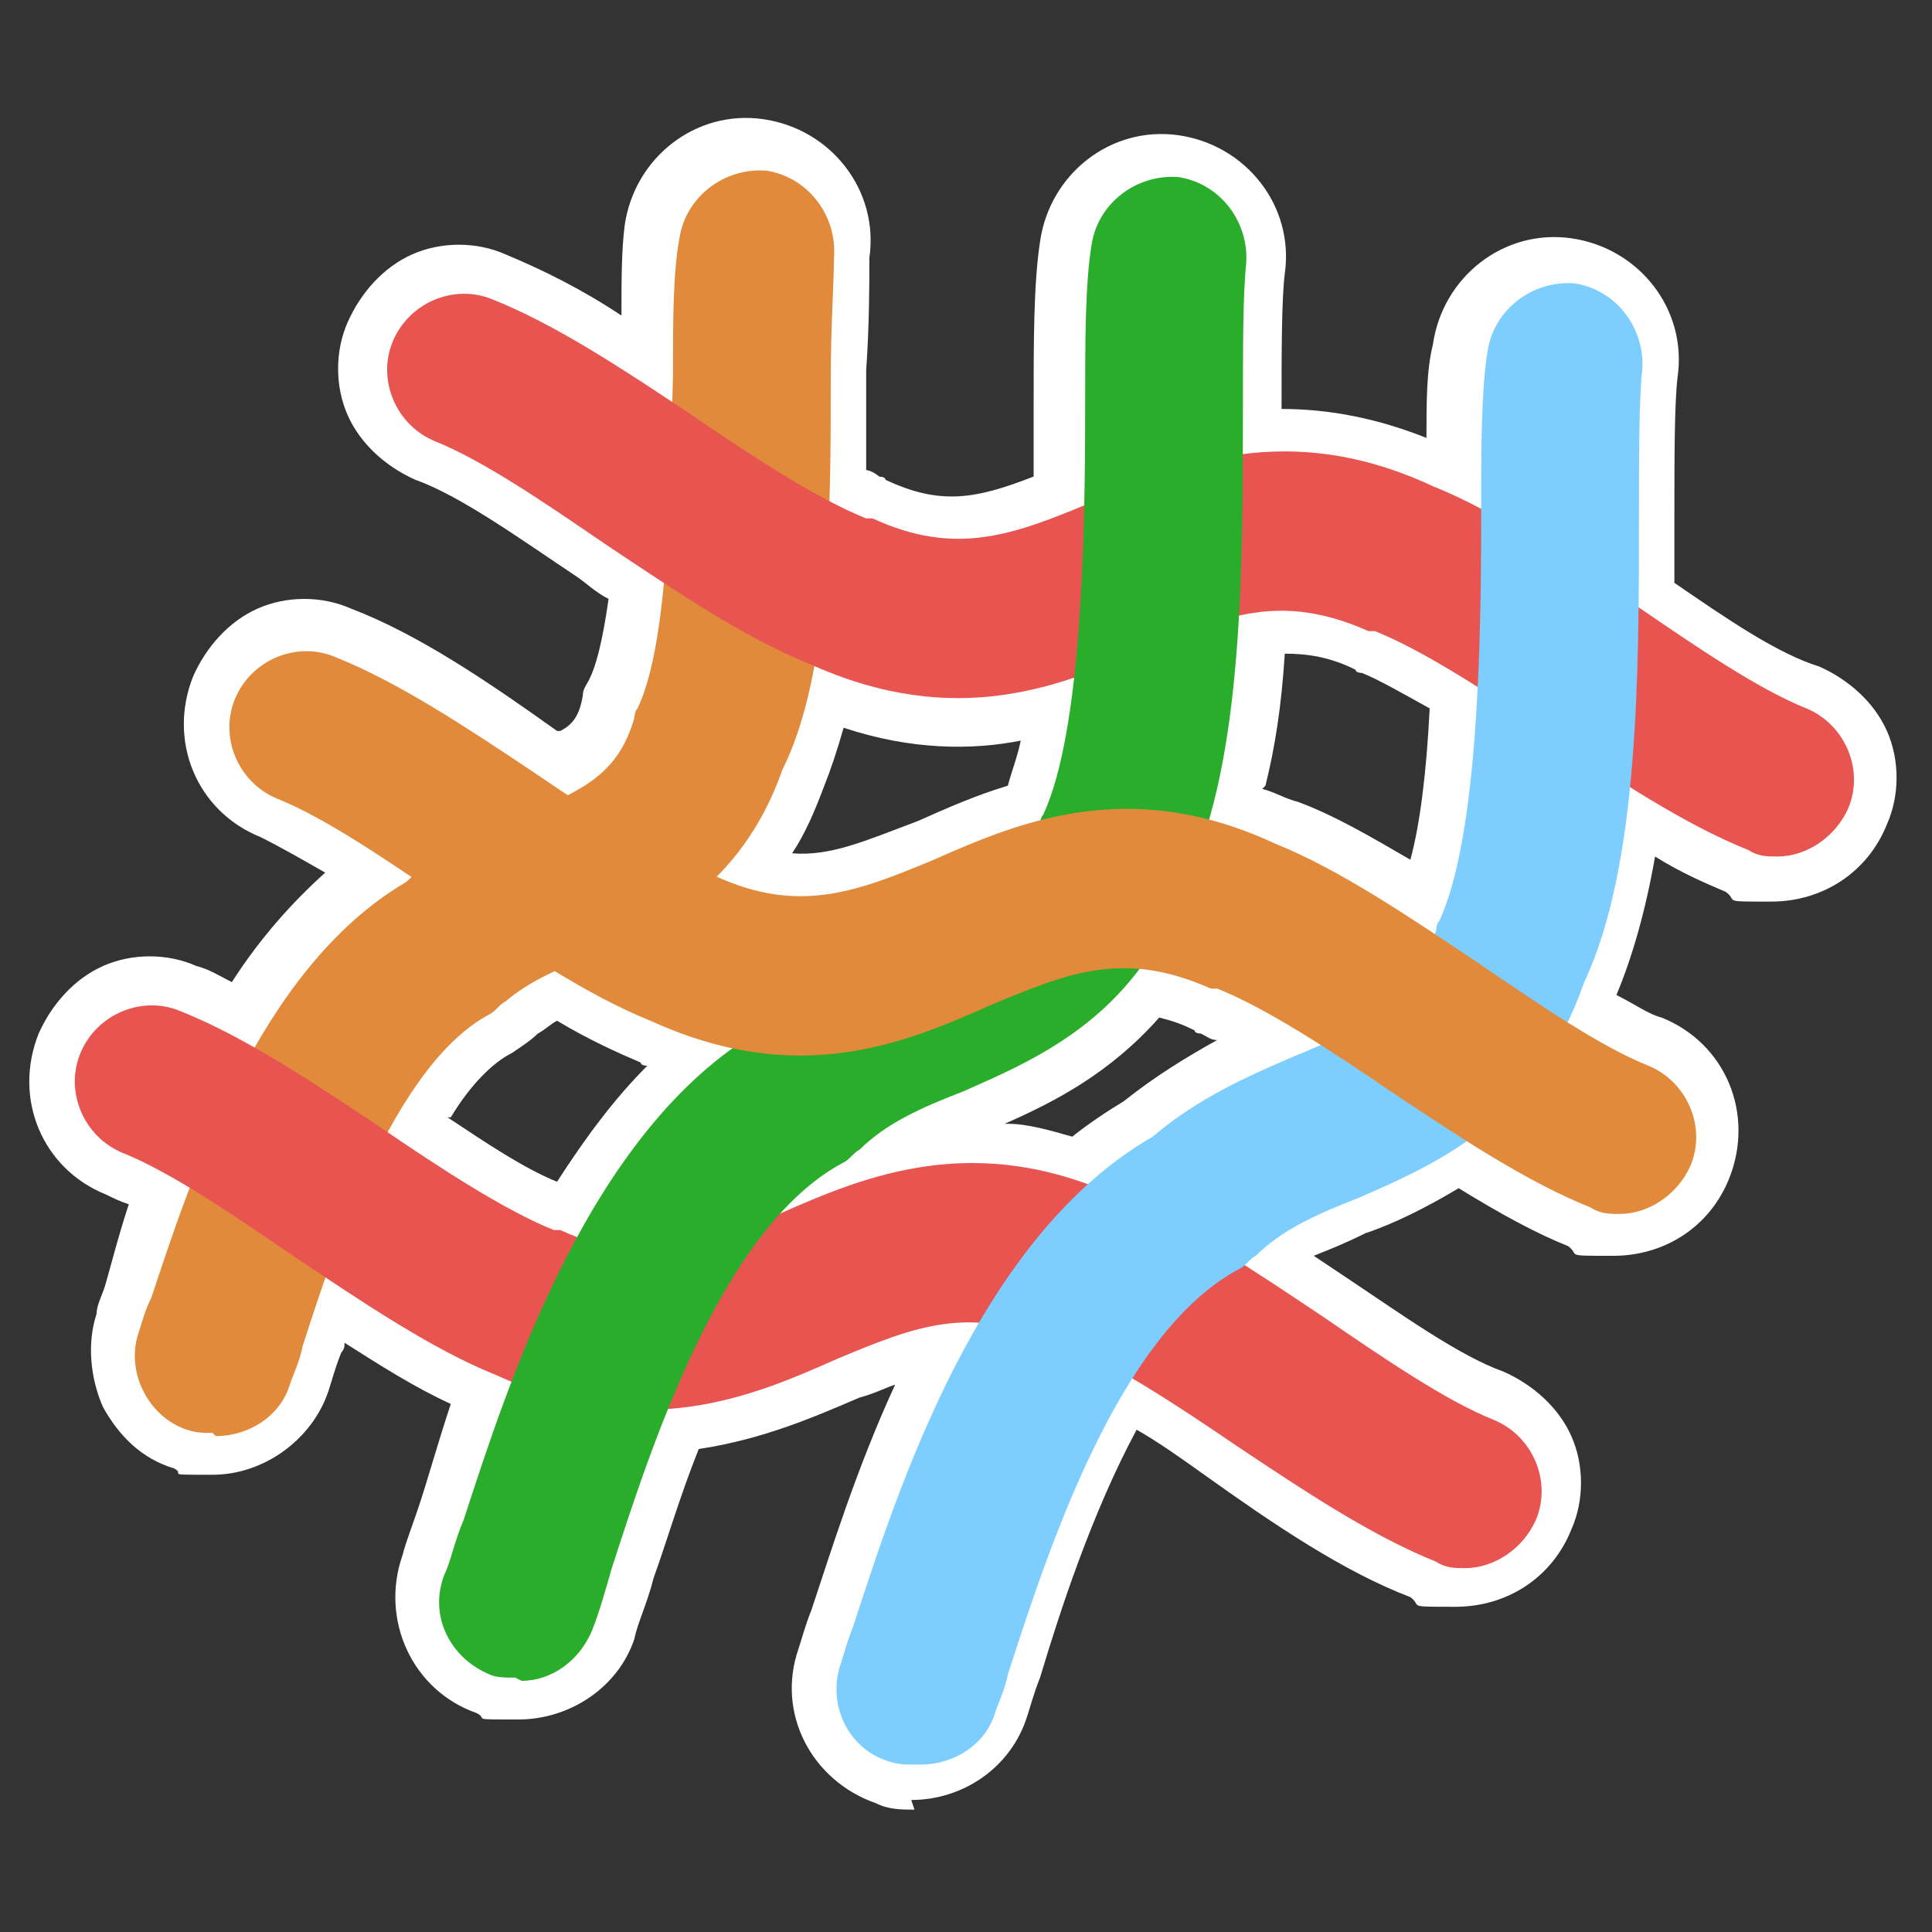 <?xml version="1.0" encoding="UTF-8"?>
<svg xmlns="http://www.w3.org/2000/svg" version="1.1" viewBox="0 0 60 60">
  <rect x="0" y="0" width="60" height="60" fill="#333333" stroke="none"/>
  <defs>
    <style>
      .cls-1, .cls-2 {
        fill: none;
      }

      .cls-3 {
        fill: #e18a3b;
      }

      .cls-4 {
        fill: #e85550;
      }

      .cls-5 {
        fill: #fff;
      }

      .cls-2 {
        stroke: #e18a3b;
        stroke-linecap: round;
        stroke-linejoin: round;
        stroke-width: .2px;
      }

      .cls-6 {
        fill: #7dceff;
      }

      .cls-7 {
        fill: #2aad2a;
      }
    </style>
  </defs>
  <!-- Generator: Adobe Illustrator 28.7.7, SVG Export Plug-In . SVG Version: 1.2.0 Build 194)  -->
  <g>
    <g id="_圖層_1">
      <g id="_特點1" data-name="特點1">
        <g>
          <path class="cls-2" d="M9.6,42.5"/>
          <g>
            <path class="cls-5" d="M28.4,56.2c-.4,0-.8,0-1.2-.2-2-.7-3.1-2.8-2.4-4.8.1-.3.2-.7.4-1.2.6-1.8,1.4-4.4,2.6-7-.3.1-.7.3-1.1.4-1.4.6-3,1.3-5,1.6-.6,1.5-1,2.9-1.4,4-.2.8-.5,1.4-.6,1.9-.5,1.5-2,2.5-3.6,2.5s-.9,0-1.3-.2c-2-.7-3-2.9-2.3-4.9.1-.4.3-.9.5-1.5h0c.3-.9.6-2,1-3.2-1.1-.5-2.2-1.2-3.3-1.9,0,.1,0,.2-.1.3-.2.5-.3.9-.4,1.2-.5,1.5-2,2.6-3.6,2.6s-.8,0-1.2-.2c-1-.3-1.7-1-2.2-1.9-.4-.9-.5-2-.2-2.9,0-.3.2-.6.3-1h0c.2-.7.4-1.5.7-2.4-.3-.1-.5-.2-.7-.3-2-.8-2.9-3-2.1-5,.4-.9,1.1-1.7,2-2.1.9-.4,2-.4,2.9,0,.4.1.7.3,1.1.5.9-1.4,1.9-2.5,2.9-3.4-.7-.4-1.4-.8-2-1.1-2-.8-2.9-3-2.1-5,.4-.9,1.1-1.7,2-2.1.9-.4,2-.4,2.9,0,2.1.8,4.3,2.3,6.4,3.8h.1c.4-.2.6-.5.7-1.1,0-.2.1-.3.2-.5.2-.4.4-1.1.6-2.5-.4-.2-.7-.5-1-.7-1.8-1.2-3.6-2.5-5-3-.9-.4-1.7-1.1-2.1-2-.4-.9-.4-2,0-2.9.4-.9,1.1-1.7,2-2.1.9-.4,2-.4,2.9,0,1.2.5,2.4,1.1,3.6,1.9,0-1.1,0-2,.1-2.8.3-2.1,2.2-3.6,4.3-3.3,2.1.3,3.6,2.2,3.3,4.3,0,.7,0,2.1-.1,3.5,0,1,0,2,0,3.1.1,0,.3.1.4.2,0,0,.2,0,.2.1,1.7.8,2.8.6,4.6-.1,0-.7,0-1.4,0-2.1,0-2.1,0-3.9.2-5.2.3-2.1,2.2-3.6,4.3-3.3,2.1.3,3.6,2.2,3.3,4.3-.1.8-.1,2.5-.1,4.2,1.5,0,3,.3,4.5.9,0-1.1,0-2.1.2-2.9.3-2.1,2.2-3.6,4.3-3.3,2.1.3,3.6,2.2,3.3,4.3-.1.8-.1,2.6-.1,4.3,0,.7,0,1.4,0,2.1,1.6,1.1,3.2,2.2,4.5,2.6h0c.9.4,1.7,1.1,2.1,2,.4.9.4,2,0,2.9-.6,1.5-2,2.4-3.6,2.4s-1,0-1.4-.3c-.7-.3-1.4-.6-2.2-1.1-.3,1.7-.7,3.1-1.2,4.3,0,0,0,0,0,0,.6.3,1,.6,1.4.7,2,.8,2.9,3,2.1,5-.6,1.5-2,2.4-3.6,2.4s-1,0-1.4-.3c-1-.4-2.1-1-3.4-1.8-1,.6-2,1.1-2.9,1.4-.6.3-1.1.5-1.6.7.3.2.6.4.9.6,1.8,1.2,3.6,2.5,5,3,.9.4,1.7,1.1,2.1,2,.4.9.4,2,0,2.9-.6,1.5-2,2.4-3.6,2.4s-1,0-1.4-.3c-2.1-.8-4.3-2.3-6.4-3.8-.7-.5-1.4-1-2.1-1.4-1.4,2.6-2.4,5.7-3,7.7-.2.5-.3.9-.4,1.2-.5,1.6-2,2.6-3.6,2.6ZM30.2,39.6c0,0,.1,0,.2,0h2.4c0,0-1.2,2.2-1.2,2.2-1.8,3.1-3,6.8-3.8,9.1-.1.4-.3.8-.4,1.2-.2.5.1,1,.6,1.2.5.2,1-.1,1.2-.6.1-.3.2-.7.4-1.1.8-2.5,2.1-6.6,4.1-9.7l.7-1.2,1.2.7c1.2.7,2.4,1.5,3.5,2.3,2,1.4,4.1,2.8,5.9,3.5.5.2,1.1,0,1.2-.5.2-.5,0-1-.5-1.2-1.6-.7-3.6-2-5.5-3.3-.9-.6-1.7-1.2-2.6-1.7l-1.9-1.2,1.9-1.2c0,0,.1,0,.2-.1,1-1,2.3-1.5,3.6-2.1,1-.4,2.2-.9,3.2-1.7l.8-.6.8.5c1,.6,2.4,1.5,3.7,2,.5.2,1.1,0,1.2-.5s0-.5,0-.7c0-.2-.3-.4-.5-.5-.8-.3-1.7-.8-2.9-1.6l-1.1-.7.5-1.1c.2-.4.3-.7.4-1h0c.6-1.5,1-3.3,1.3-5.8l.2-2.3,2,1.3c1.5,1,2.7,1.6,3.7,2,.5.2,1.1,0,1.2-.5,0-.2,0-.5,0-.7-.1-.2-.3-.4-.5-.5-1.6-.7-3.6-2-5.5-3.3l-.6-.4v-.8c0-1,0-1.9,0-2.8,0-1.9,0-3.7.2-4.7,0-.5-.3-1-.8-1.1-.5,0-1,.3-1.1.8-.1,1.1-.2,2.9-.2,4.8v2.3s-2.1-1.1-2.1-1.1c-.5-.2-.9-.4-1.3-.6-1.8-.8-3.5-1.1-5.3-.9l-1.6.2v-3.1c0-2,0-3.7.2-4.7,0-.5-.3-1-.8-1.1-.5,0-1,.3-1.1.8-.1,1.1-.2,2.8-.2,4.9,0,.9,0,2,0,3.1v.9s-.9.4-.9.4c-2.2,1-4.5,1.9-7.8.5-.5-.2-1-.4-1.6-.7l-.8-.4v-.9c0-1.3,0-2.7.1-3.9,0-1.6,0-3.1.1-3.9,0-.5-.3-1-.8-1.1-.5,0-1,.3-1.1.8-.1.9-.1,2.3-.1,4.1v3.6s-2.2-1.5-2.2-1.5c-1.7-1.2-3.6-2.4-5.2-3-.2,0-.5,0-.7,0-.2.1-.4.3-.5.5,0,.2,0,.5,0,.7.1.2.3.4.5.5,1.6.7,3.6,2,5.5,3.3.6.4,1.2.8,1.7,1.2l.7.5v.9c-.3,1.9-.6,3.3-1,4.3,0,0,0,0,0,.1-.5,1.5-1.3,2.5-2.8,3.3l-.8.4-1.6-1.1c-2-1.4-4.1-2.8-5.9-3.5-.2,0-.5,0-.7,0-.2.1-.4.3-.5.5,0,.2,0,.5,0,.7.1.2.3.4.5.5,1.3.5,2.9,1.5,4.3,2.5l1.6,1.1-1.5,1.2c0,0-.1,0-.2.1l-.3.2c-1.5.9-2.9,2.4-4.2,4.6l-.7,1.2-1.2-.7c-.8-.4-1.4-.8-2-1-.2,0-.5,0-.7,0-.2.1-.4.3-.5.5-.2.5,0,1,.5,1.2.6.2,1.3.6,2.2,1.1l1,.6-.4,1.1c-.5,1.2-.8,2.4-1.1,3.3h0c-.1.5-.2.9-.3,1.2,0,.2,0,.5,0,.7.1.2.3.4.5.5.5.2,1-.1,1.2-.6.1-.3.2-.7.4-1.2.2-.6.4-1.3.7-2.1l.6-1.8,1.5,1c1.6,1.1,3.5,2.3,5.2,3l1.7.7-.5,1.3c-.6,1.6-1.1,3.2-1.5,4.3h0c-.2.8-.4,1.3-.5,1.7-.2.5,0,1,.6,1.2.5.2,1.1,0,1.2-.6.2-.5.4-1.1.6-1.8.4-1.3,1-3.2,1.8-5l.3-.8h.9c1.9-.2,3.5-.9,5-1.5,1.5-.7,3-1.3,4.7-1.3ZM50.8,18.8h0c0,0,0,0,0,0h0ZM18.9,41.6l4-4.7c.8-.9,1.6-1.6,2.5-2.1,0,0,.1,0,.2-.1,1-1,2.3-1.5,3.6-2.1,1.8-.8,3.7-1.6,5-3.5l.5-.7h.8c.9.1,1.8.4,2.8.8,1,.4,2,.9,3.4,1.9l2.2,1.4-2.4,1.1c-.3.1-.6.3-.9.4-1.3.6-2.7,1.2-4,2.3l-.2.2c-.6.4-1.2.8-1.8,1.4l-.6.6-.8-.3c-3.5-1.2-6.1,0-8.4.9l-5.8,2.5ZM31.3,34.9c.6,0,1.3.2,2,.4.5-.4,1.1-.8,1.6-1.1,1-.8,2-1.4,2.9-1.9-.2,0-.3-.1-.5-.2,0,0-.2,0-.2-.1-.4-.2-.7-.3-1.1-.4-1.5,1.7-3.2,2.6-4.8,3.3ZM18.5,40.3l-1.3-.5c-.1,0-.3,0-.4-.2h0c-1.7-.7-3.7-2-5.6-3.3l-1.1-.7.6-1.1c1.2-2.1,2.4-3.5,3.8-4.3,0,0,.1,0,.2-.1.6-.6,1.3-1,2-1.3l.7-.3.7.4c1.1.7,2.1,1.2,2.9,1.5.8.4,1.6.6,2.3.8l3.3.7-2.8,1.9c-1.7,1.2-3.2,3-4.6,5.5l-.6,1.1ZM13.9,34.7c1.2.8,2.4,1.6,3.4,2,.9-1.4,1.8-2.6,2.8-3.6,0,0-.2,0-.2-.1-.7-.3-1.6-.7-2.6-1.3-.2.1-.4.3-.6.4-.2.2-.5.4-.8.6-.6.3-1.3,1-1.9,2ZM45.2,31.2l-1.5-1.1c-1.4-.9-3-2-4.5-2.5-.7-.3-1.3-.5-2-.7l-1.4-.3.4-1.4c.4-1.6.7-3.5.9-6.1v-1c0,0,1.1-.3,1.1-.3,1.8-.5,3.4-.3,5.2.5h0c.9.4,2,.9,3.4,1.8l.7.4v.8c-.2,3.8-.7,6.3-1.4,7.8,0,0,0,0,0,.1l-.6,1.9ZM39.2,24.5c.4.1.7.3,1.1.4,1.1.4,2.3,1.1,3.5,1.8.3-1.1.5-2.7.6-4.7-.9-.5-1.6-.9-2.1-1.1,0,0-.2,0-.2-.1h0c-.8-.4-1.5-.5-2.2-.5-.1,1.6-.3,2.9-.6,4.1ZM24.9,29.4c-1,0-2-.2-3.2-.8l-2.1-.8,1.5-1.6c.8-.8,1.4-1.7,1.8-2.8h0c.3-.9.6-1.8.8-3l.3-1.8,1.7.7c3.1,1.4,5.4.9,7.2.3l2.1-.7-.2,2.2c-.2,2.1-.6,3.7-1.1,4.8l-.3.8-.7.2c-1.1.3-2.1.7-3.1,1.2-1.6.7-3,1.3-4.7,1.3ZM24.6,26.5c1.2.1,2.3-.4,3.9-1,.9-.4,1.8-.8,2.8-1.1.1-.4.3-.9.4-1.4-1.5.3-3.4.3-5.5-.4-.2.7-.4,1.3-.6,1.8-.3.8-.6,1.5-1,2.1Z"/>
            <g>
              <path class="cls-3" d="M6.6,44.5c-.3,0-.5,0-.8-.1-1.2-.4-1.9-1.8-1.5-3,.1-.3.2-.7.4-1.1,1.2-3.6,3.3-10.2,7.9-12.9,1.2-1.1,2.5-1.6,3.7-2.1,1.9-.8,2.9-1.3,3.4-3,0,0,0-.2.1-.3,1-2.1,1-7.1,1.1-10.3,0-1.8,0-3.2.2-4.3.2-1.3,1.4-2.2,2.7-2.1,1.3.2,2.2,1.4,2.1,2.7,0,.7-.1,2.2-.1,3.7,0,4.1,0,9.2-1.5,12.2-1.3,3.7-4,4.9-6,5.8-1,.4-1.9.8-2.6,1.4-.2.1-.3.3-.5.4-3,1.6-4.9,7.5-5.8,10.3-.1.5-.3.9-.4,1.2-.3,1-1.3,1.6-2.3,1.6Z"/>
              <path class="cls-4" d="M55.2,26.6c-.3,0-.6,0-.9-.2-2-.8-4.1-2.2-6.2-3.6-1.9-1.3-3.9-2.6-5.4-3.2,0,0-.1,0-.2,0-2.7-1.2-4.4-.5-6.8.5-2.7,1.2-6,2.6-10.6.5-2-.8-4.2-2.3-6.3-3.7-1.9-1.3-3.8-2.6-5.3-3.2-1.2-.5-1.8-1.9-1.3-3.1.5-1.2,1.9-1.8,3.1-1.3,2,.8,4.1,2.2,6.2,3.6,1.9,1.3,3.9,2.6,5.4,3.2,0,0,.1,0,.2,0,2.6,1.2,4.4.5,6.8-.5,2.7-1.2,6.1-2.6,10.6-.5,2,.8,4.2,2.3,6.3,3.7,1.9,1.3,3.8,2.6,5.3,3.2,1.2.5,1.8,1.9,1.3,3.1-.4.9-1.3,1.5-2.2,1.5Z"/>
              <path class="cls-4" d="M45.5,48.7c-.3,0-.6,0-.9-.2-2-.8-4.1-2.2-6.2-3.6-1.9-1.3-3.9-2.6-5.4-3.2,0,0-.1,0-.2,0-2.7-1.2-4.4-.5-6.8.5-2.7,1.2-6,2.6-10.6.5-2-.8-4.2-2.3-6.3-3.7-1.9-1.3-3.8-2.6-5.3-3.2-1.2-.5-1.8-1.9-1.3-3.1.5-1.2,1.9-1.8,3.1-1.3,2,.8,4.1,2.2,6.2,3.6,1.9,1.3,3.9,2.6,5.4,3.2,0,0,.1,0,.2,0,2.6,1.2,4.4.5,6.8-.5,2.7-1.2,6.1-2.6,10.6-.5,2,.8,4.2,2.3,6.3,3.7,1.9,1.3,3.8,2.6,5.3,3.2,1.2.5,1.8,1.9,1.3,3.1-.4.9-1.3,1.5-2.2,1.5Z"/>
              <path class="cls-7" d="M16,52.1c-.3,0-.6,0-.8-.1-1.2-.5-1.9-1.8-1.4-3.1.2-.4.3-1,.6-1.7,1.4-4.3,3.9-12.1,9.2-15.2,1.4-1.2,3-1.9,4.3-2.5,2.2-.9,3.6-1.6,4.4-3.9,0,0,0-.2.1-.3,1.2-2.6,1.3-8.6,1.3-12.6,0-2.1,0-3.9.2-5.1.2-1.3,1.4-2.2,2.7-2.1,1.3.2,2.2,1.4,2.1,2.7-.1.9-.1,2.7-.1,4.5,0,4.9,0,10.9-1.7,14.5-1.5,4.3-4.5,5.6-7,6.7-1.3.5-2.4,1-3.2,1.8-.2.1-.3.3-.5.4-3.8,2-6,8.9-7.2,12.6-.2.7-.4,1.4-.6,1.9-.4,1-1.3,1.6-2.2,1.6Z"/>
              <path class="cls-6" d="M28.4,54.8c-.3,0-.5,0-.8-.1-1.3-.4-1.9-1.8-1.5-3,.1-.3.2-.7.4-1.2,1.4-4.3,3.9-12.1,9.3-15.2,1.4-1.2,3-1.9,4.4-2.5,2.2-.9,3.6-1.6,4.4-3.9,0,0,0-.2.1-.3,1.2-2.6,1.3-8.6,1.3-12.6,0-2.1,0-3.9.2-5.1.2-1.3,1.4-2.2,2.7-2.1,1.3.2,2.2,1.4,2.1,2.7-.1.9-.1,2.7-.1,4.5,0,4.9,0,10.9-1.7,14.5-1.5,4.3-4.5,5.6-7,6.7-1.3.5-2.4,1-3.2,1.8-.2.1-.3.3-.5.4-3.8,2-6,8.9-7.2,12.6-.1.5-.3.9-.4,1.2-.3,1-1.3,1.6-2.3,1.6Z"/>
              <path class="cls-3" d="M50.3,37.7c-.3,0-.6,0-.9-.2-2-.8-4.1-2.2-6.2-3.6-1.9-1.3-3.9-2.6-5.4-3.2,0,0-.1,0-.2,0-2.7-1.2-4.4-.5-6.8.5-2.7,1.2-6,2.6-10.6.5-2-.8-4.2-2.3-6.3-3.7-1.9-1.3-3.8-2.6-5.3-3.2-1.2-.5-1.8-1.9-1.3-3.1s1.9-1.8,3.1-1.3c2,.8,4.1,2.2,6.2,3.6,1.9,1.3,3.9,2.6,5.4,3.2,0,0,.1,0,.2,0,2.6,1.2,4.4.5,6.8-.5,2.7-1.2,6.1-2.6,10.6-.5,2,.8,4.2,2.3,6.3,3.7,1.9,1.3,3.8,2.6,5.3,3.2,1.2.5,1.8,1.9,1.3,3.1-.4.9-1.3,1.5-2.2,1.5Z"/>
            </g>
          </g>
        </g>
      </g>
      <rect class="cls-1" width="60" height="60"/>
    </g>
  </g>
</svg>